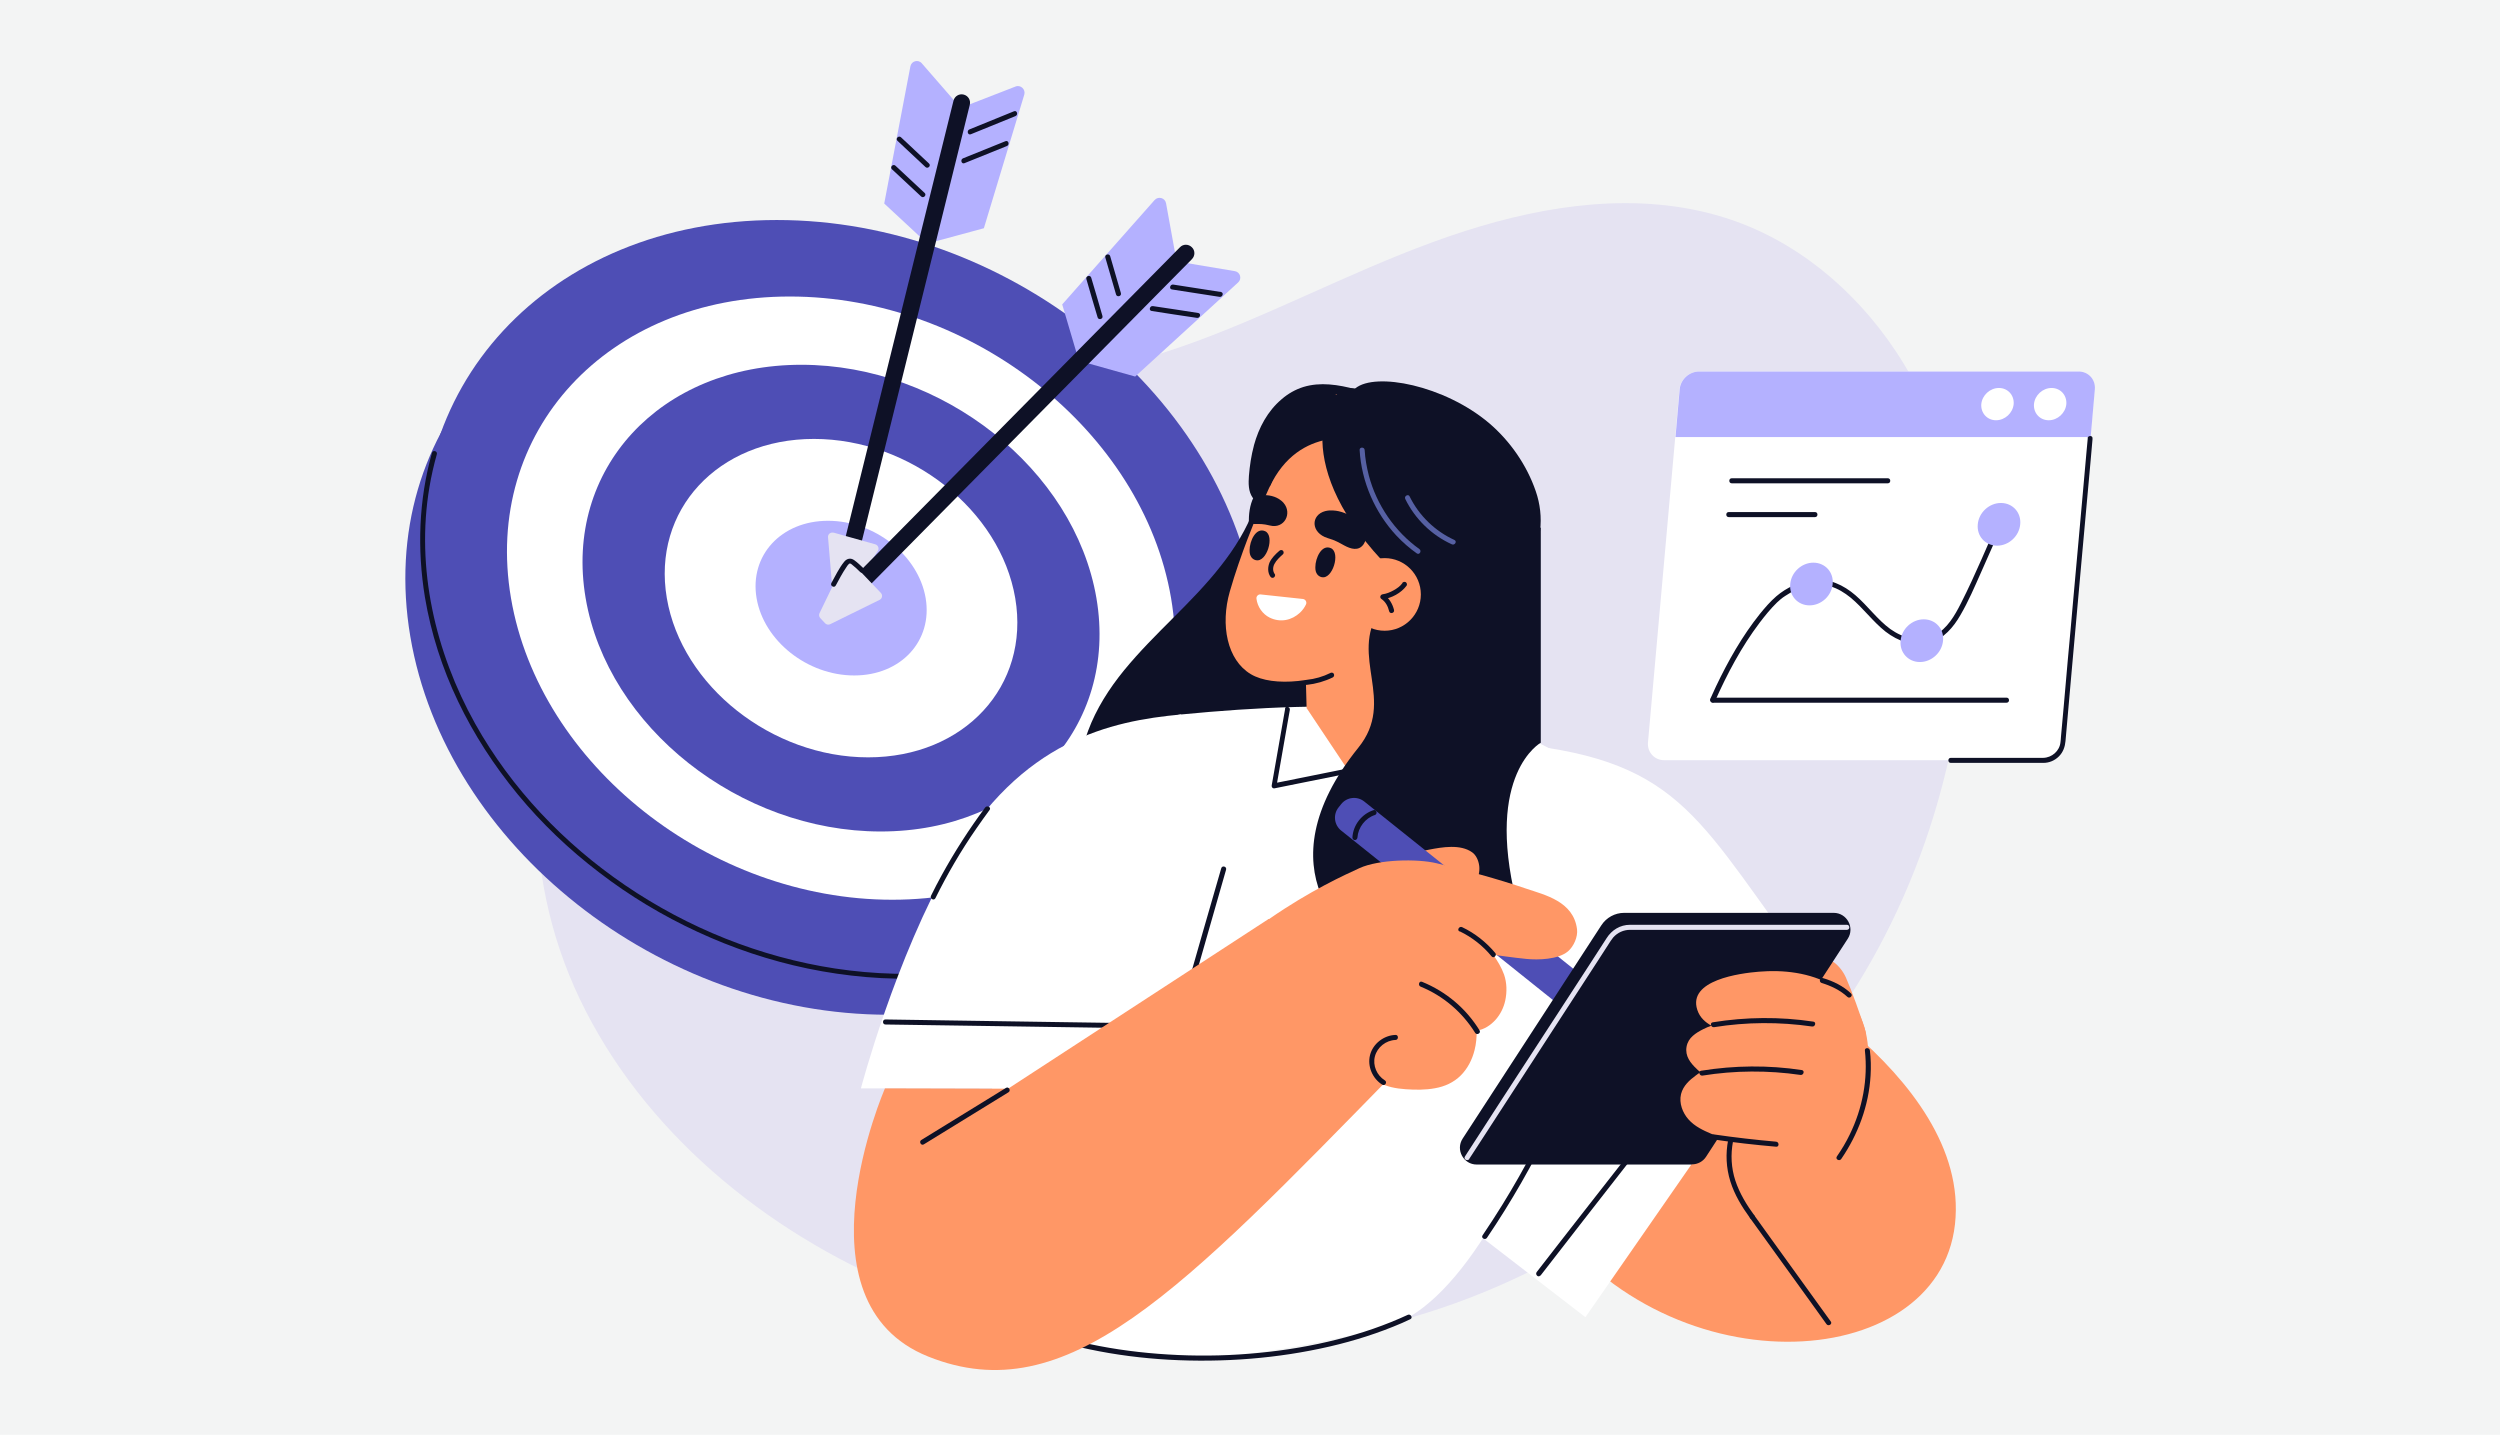 <?xml version="1.0" encoding="UTF-8"?> <svg xmlns="http://www.w3.org/2000/svg" width="697" height="400" viewBox="0 0 697 400" fill="none"><rect width="697" height="400" fill="#F3F4F4"></rect><g clip-path="url(#clip0_170_2626)"><path d="M548.082 163.431C547.287 140.369 541.394 117.261 528.533 97.902C517.028 80.606 500.285 66.591 480.269 60.498C456.791 53.326 431.49 57.029 408.527 64.388C384.16 72.169 361.525 84.356 337.72 93.59C326.496 97.949 315.037 101.418 303.299 104.09C292.542 106.527 281.645 108.496 270.795 110.464C249.749 114.355 228.376 118.48 208.874 127.667C190.822 136.198 175.529 149.228 165.286 166.431C155.372 183.024 150.321 202.335 149.713 221.647C149.105 241.24 153.174 260.739 161.592 278.41C170.384 296.878 183.339 313.096 198.632 326.549C214.252 340.283 232.305 351.204 251.433 359.126C273.741 368.36 297.64 373.75 321.725 375.156C345.998 376.609 370.504 373.984 393.888 367.188C414.7 361.141 434.483 351.626 452.348 339.298C456.931 336.111 461.374 332.736 465.677 329.221C482.092 318.299 496.45 304.331 508.283 288.535C521.237 271.192 531.199 251.646 537.933 231.115C545.042 209.366 548.83 186.258 548.035 163.337L548.082 163.431Z" fill="#E5E3F2"></path><path d="M345.062 177.492C354.931 235.708 311.343 282.909 247.645 282.909C183.947 282.909 124.271 235.755 114.403 177.492C104.535 119.228 148.123 72.074 211.821 72.074C275.519 72.074 335.148 119.275 345.062 177.492Z" fill="#4E4EB5"></path><path d="M349.833 166.757C359.701 224.973 316.113 272.175 252.415 272.175C188.717 272.175 129.041 225.02 119.173 166.757C109.258 108.541 152.893 61.34 216.591 61.34C280.289 61.34 339.918 108.541 349.833 166.757Z" fill="#4E4EB5"></path><path d="M340.713 223.239C331.266 240.911 315.739 254.457 297.499 262.472C277.296 271.331 254.473 273.3 232.819 270.019C211.914 266.831 191.804 258.722 174.313 246.817C157.242 235.192 142.557 219.818 132.455 201.725C121.371 181.851 115.9 158.414 119.735 135.774C120.249 132.681 120.95 129.634 121.792 126.634C122.026 125.744 120.67 125.369 120.436 126.259C116.741 139.337 116.274 153.117 118.472 166.523C120.155 176.554 123.289 186.304 127.685 195.491C132.128 204.818 137.787 213.49 144.334 221.458C151.022 229.567 158.692 236.879 167.064 243.254C175.529 249.77 184.742 255.301 194.47 259.8C204.291 264.347 214.58 267.816 225.149 270.019C236 272.269 247.13 273.253 258.214 272.737C269.439 272.222 280.569 270.206 291.186 266.456C300.96 262.988 310.174 258.113 318.405 251.738C326.215 245.692 333.043 238.379 338.421 230.083C339.731 228.067 340.947 226.005 342.069 223.896C342.49 223.099 341.274 222.396 340.853 223.193L340.713 223.239Z" fill="#0E1126"></path><path d="M326.495 166.758C334.399 213.209 299.604 250.848 248.767 250.848C197.93 250.848 150.367 213.209 142.464 166.758C134.56 120.307 169.355 82.668 220.192 82.668C271.029 82.668 318.592 120.307 326.495 166.758Z" fill="white"></path><path d="M305.684 166.759C311.81 202.711 284.872 231.819 245.54 231.819C206.208 231.819 169.402 202.664 163.275 166.759C157.149 130.807 184.087 101.699 223.419 101.699C262.751 101.699 299.557 130.854 305.684 166.759Z" fill="#4E4EB5"></path><path d="M283.048 166.76C287.211 191.274 268.831 211.149 242.033 211.149C215.235 211.149 190.074 191.274 185.911 166.76C181.749 142.245 200.129 122.371 226.927 122.371C253.725 122.371 278.886 142.245 283.048 166.76Z" fill="white"></path><path d="M258.074 166.757C260.085 178.663 251.199 188.318 238.151 188.318C225.103 188.318 212.943 178.663 210.932 166.757C208.921 154.851 217.807 145.195 230.855 145.195C243.903 145.195 256.063 154.851 258.074 166.757Z" fill="#B4B1FF"></path><path d="M267.802 30.077L256.998 17.655C256.016 16.483 254.099 16.999 253.818 18.499L246.522 56.747L258.495 67.856L267.802 30.123V30.077Z" fill="#B4B1FF"></path><path d="M267.802 30.075L283.142 24.122C284.545 23.56 285.995 24.919 285.574 26.372L274.303 63.636L258.542 67.901L267.802 30.122V30.075Z" fill="#B4B1FF"></path><path d="M270.655 37.437C274.817 35.75 278.98 34.062 283.095 32.375C283.937 32.047 283.563 30.687 282.721 31.015C278.559 32.703 274.396 34.39 270.281 36.078C269.439 36.406 269.813 37.765 270.655 37.437Z" fill="#0E1126"></path><path d="M268.877 45.5C272.806 43.906 276.781 42.312 280.71 40.719C281.552 40.391 281.177 39.031 280.336 39.359L268.503 44.14C267.662 44.468 268.036 45.828 268.877 45.5Z" fill="#0E1126"></path><path d="M259.009 45.59C256.39 43.153 253.771 40.715 251.199 38.278C250.544 37.668 249.562 38.653 250.217 39.262C252.836 41.699 255.455 44.137 258.027 46.574C258.682 47.184 259.664 46.199 259.009 45.59Z" fill="#0E1126"></path><path d="M257.794 53.793C255.081 51.262 252.369 48.731 249.656 46.2C249.001 45.59 248.019 46.575 248.674 47.184C251.386 49.715 254.099 52.246 256.812 54.777C257.466 55.387 258.448 54.402 257.794 53.793Z" fill="#0E1126"></path><path d="M234.036 168.587C233.848 168.587 233.661 168.587 233.474 168.54C232.212 168.212 231.463 166.946 231.791 165.68L265.838 28.061C266.165 26.796 267.428 26.046 268.691 26.374C269.953 26.702 270.702 27.968 270.374 29.233L236.327 166.852C236.047 167.93 235.111 168.633 234.082 168.633L234.036 168.587Z" fill="#0E1126"></path><path d="M232.352 148.478L244.044 151.759C244.839 151.993 245.166 152.931 244.745 153.587L236.327 166.477C236.046 166.946 235.485 167.133 234.971 166.993L233.053 166.477C232.586 166.336 232.211 165.914 232.165 165.399L230.855 149.79C230.762 148.946 231.557 148.29 232.399 148.525L232.352 148.478Z" fill="#E5E3F2"></path><path d="M328.039 72.873L325.092 56.655C324.812 55.155 322.941 54.639 321.912 55.764L296.143 84.873L300.773 100.528L328.039 72.873Z" fill="#B4B1FF"></path><path d="M328.039 72.875L344.267 75.594C345.764 75.828 346.325 77.703 345.202 78.734L316.487 104.983L300.773 100.577L328.039 72.875Z" fill="#B4B1FF"></path><path d="M231.322 173.417C230.714 173.417 230.153 173.183 229.685 172.761C228.75 171.871 228.75 170.371 229.685 169.433L328.974 68.938C329.862 68 331.359 68 332.294 68.938C333.23 69.828 333.23 71.328 332.294 72.266L233.006 172.761C232.538 173.23 231.93 173.464 231.322 173.464V173.417Z" fill="#0E1126"></path><path d="M237.215 156.54L245.587 165.305C246.148 165.914 245.961 166.899 245.259 167.227L231.463 174.023C230.995 174.258 230.434 174.164 230.06 173.789L228.704 172.336C228.329 171.961 228.283 171.398 228.47 170.976L235.298 156.868C235.672 156.118 236.701 155.93 237.262 156.54H237.215Z" fill="#E5E3F2"></path><path d="M326.729 80.701C331.172 81.405 335.568 82.061 340.011 82.764C340.9 82.905 341.274 81.545 340.386 81.405C335.943 80.701 331.546 80.045 327.103 79.342C326.215 79.202 325.841 80.561 326.729 80.701Z" fill="#0E1126"></path><path d="M321.07 86.701C325.279 87.358 329.488 88.014 333.697 88.623C334.586 88.764 334.96 87.405 334.072 87.264C329.862 86.608 325.653 85.952 321.444 85.342C320.556 85.202 320.182 86.561 321.07 86.701Z" fill="#0E1126"></path><path d="M312.512 81.731C311.53 78.309 310.501 74.887 309.519 71.419C309.285 70.575 307.928 70.903 308.162 71.794C309.144 75.215 310.173 78.637 311.155 82.106C311.389 82.949 312.746 82.621 312.512 81.731Z" fill="#0E1126"></path><path d="M307.367 88.106C306.338 84.543 305.31 80.981 304.234 77.419C304 76.575 302.644 76.903 302.878 77.794C303.906 81.356 304.935 84.918 306.011 88.481C306.245 89.324 307.601 88.996 307.367 88.106Z" fill="#0E1126"></path><path d="M233.006 163.244C233.942 161.51 234.877 159.729 236 158.088C236.187 157.807 236.42 157.432 236.701 157.198C236.982 156.963 237.262 157.198 237.496 157.385C238.338 158.042 239.086 158.745 239.834 159.495C240.489 160.104 241.471 159.12 240.817 158.51C239.975 157.713 239.086 156.823 238.151 156.167C237.169 155.464 236.093 155.698 235.345 156.635C233.895 158.417 232.913 160.573 231.79 162.541C231.369 163.338 232.585 164.041 233.006 163.244Z" fill="#0E1126"></path><path d="M484.384 265.801C484.384 265.801 549.766 299.081 545.043 341.36C540.319 383.639 463.339 388.092 429.011 336.11L484.384 265.801Z" fill="#FF9766"></path><path d="M487.939 339.628C493.457 347.315 499.023 354.956 504.541 362.643C506.085 364.799 507.675 367.002 509.218 369.158C509.733 369.908 510.949 369.158 510.434 368.455C504.916 360.768 499.35 353.128 493.832 345.44C492.288 343.284 490.698 341.081 489.155 338.925C488.64 338.175 487.424 338.925 487.939 339.628Z" fill="#0E1126"></path><path d="M384.815 203.368C382.337 209.977 379.297 216.493 374.667 221.883C370.411 226.805 324.906 214.29 318.873 216.68C313.167 218.93 307.04 220.102 300.914 220.43C300.399 214.805 301.381 209.087 303.346 203.79C305.637 197.603 309.238 191.978 313.401 186.869C317.657 181.666 322.427 176.932 327.151 172.198C331.734 167.604 336.317 162.964 340.339 157.808C344.221 152.886 347.588 147.496 349.739 141.59C349.973 140.934 350.207 140.23 350.441 139.574C352.405 140.418 394.403 157.48 396.367 158.323C395.245 166.057 393.748 173.698 391.784 181.244C389.866 188.744 387.575 196.15 384.815 203.415V203.368Z" fill="#0E1126"></path><path d="M329.255 199.196C371.721 195.071 415.589 195.165 439.3 213.399C463.012 231.632 425.083 360.533 386.032 370.048C347.027 379.563 317.844 383.219 281.739 369.486C245.634 355.752 306.76 201.352 329.209 199.196H329.255Z" fill="white"></path><path d="M358.298 197.603C357.877 199.993 357.456 202.431 357.035 204.821C356.38 208.665 355.679 212.509 355.024 216.305C354.884 217.196 354.697 218.04 354.557 218.93C354.463 219.493 354.884 219.915 355.398 219.774C357.737 219.305 360.028 218.836 362.367 218.368L373.544 216.118C374.386 215.93 375.228 215.79 376.117 215.602C377.005 215.415 376.631 214.055 375.742 214.243C373.404 214.712 371.112 215.18 368.774 215.649L357.596 217.899C356.755 218.086 355.913 218.227 355.024 218.415L355.866 219.258C356.287 216.868 356.708 214.43 357.129 212.04C357.784 208.196 358.485 204.353 359.14 200.556C359.28 199.665 359.467 198.822 359.607 197.931C359.748 197.04 358.392 196.666 358.251 197.556L358.298 197.603Z" fill="#0E1126"></path><path d="M283.61 370.047C290.11 372.766 296.845 374.735 303.72 376.188C311.016 377.734 318.452 378.672 325.888 379.094C333.464 379.516 341.087 379.422 348.617 378.812C356.1 378.203 363.489 377.078 370.785 375.391C377.66 373.797 384.441 371.641 390.942 368.829C391.69 368.5 392.439 368.172 393.187 367.797C394.029 367.422 393.28 366.204 392.485 366.579C386.219 369.485 379.624 371.735 372.89 373.422C365.734 375.25 358.392 376.469 351.049 377.172C343.566 377.922 335.99 378.109 328.507 377.781C321.071 377.453 313.681 376.656 306.386 375.25C299.511 373.938 292.729 372.063 286.229 369.578C285.434 369.297 284.685 368.969 283.937 368.641C283.095 368.313 282.721 369.672 283.563 370L283.61 370.047Z" fill="#0E1126"></path><path d="M364.284 197.414L375.976 214.945C393.093 214.945 399.454 200.039 399.454 200.039L376.491 197.461H364.331L364.284 197.414Z" fill="#FF9766"></path><path d="M329.255 199.195C309.659 201.023 284.639 206.367 265.37 239.74C249.563 267.161 240.022 303.441 240.022 303.441H328.46L348.056 230.553L329.255 199.195Z" fill="white"></path><path d="M260.787 250.427C264.108 243.724 267.896 237.209 272.152 231.068C273.368 229.287 274.63 227.553 275.893 225.819C276.454 225.115 275.238 224.412 274.677 225.115C270.187 231.162 266.119 237.49 262.518 244.052C261.489 245.927 260.507 247.802 259.571 249.724C259.15 250.521 260.366 251.224 260.787 250.427Z" fill="#0E1126"></path><path d="M246.85 285.629C257.513 285.769 268.176 285.957 278.793 286.098C289.128 286.238 299.464 286.426 309.753 286.566C315.833 286.66 321.959 286.754 328.039 286.848C328.928 286.848 328.928 285.441 328.039 285.441C317.376 285.301 306.713 285.113 296.097 284.973C285.761 284.832 275.425 284.645 265.136 284.504C259.056 284.41 252.93 284.316 246.85 284.223C245.961 284.223 245.961 285.629 246.85 285.629Z" fill="#0E1126"></path><path d="M328.741 288.066C332.155 276.254 335.569 264.442 338.936 252.583C339.918 249.208 340.854 245.833 341.836 242.458C342.07 241.568 340.713 241.193 340.479 242.083C337.065 253.895 333.651 265.707 330.284 277.566C329.302 280.941 328.367 284.316 327.384 287.691C327.151 288.581 328.507 288.956 328.741 288.066Z" fill="#0E1126"></path><path d="M431.256 208.477C473.114 214.945 476.247 234.585 511.604 279.489L445.521 314.738L431.256 208.523V208.477Z" fill="white"></path><path d="M511.229 268.285C509.405 267.02 507.207 266.739 505.149 268.66C503.419 270.301 502.764 272.785 502.951 275.082C503.185 277.894 504.308 280.519 505.056 283.191C505.757 285.769 506.319 288.535 507.955 290.691C508.096 290.878 508.236 291.019 508.376 291.159C509.499 292.847 511.276 294.112 513.287 294.394C514.363 294.534 515.485 294.394 516.42 293.878C517.449 293.316 518.244 292.425 518.712 291.347C519.835 288.909 520.676 289.284 519.881 286.8C518.712 283.05 516.233 276.113 514.643 272.551C513.942 270.957 512.679 269.27 511.229 268.238V268.285Z" fill="#FF9766"></path><path d="M408.153 341.125L442.013 367.233L497.807 286.846L465.163 242.598L408.153 341.125Z" fill="white"></path><path d="M429.479 355.655C437.523 345.249 445.614 334.89 453.704 324.531C462.029 313.891 470.354 303.251 478.632 292.611C483.215 286.705 487.798 280.799 492.382 274.893C492.615 274.612 492.662 274.19 492.382 273.909C492.148 273.674 491.633 273.627 491.399 273.909C483.215 284.502 474.984 295.095 466.706 305.642C458.428 316.235 450.15 326.781 441.872 337.375C437.382 343.14 432.893 348.859 428.45 354.624C427.889 355.327 428.871 356.311 429.432 355.608L429.479 355.655Z" fill="#0E1126"></path><path d="M414.56 345.11C421.341 335.079 427.374 324.532 432.612 313.611C434.109 310.517 435.559 307.377 436.915 304.189C437.289 303.346 436.073 302.643 435.699 303.486C430.882 314.642 425.27 325.517 418.863 335.876C417.085 338.782 415.215 341.594 413.344 344.406C412.83 345.156 414.046 345.86 414.56 345.11Z" fill="#0E1126"></path><path d="M418.629 170.743C417.039 174.399 414.045 182.93 413.624 186.727C413.25 189.633 413.624 197.414 422.089 201.398C421.061 202.429 385.47 201.117 378.736 199.57C374.947 198.726 371.019 197.695 368.026 195.07C365.079 192.539 363.442 188.977 362.741 185.227C362.601 184.383 362.46 183.492 362.414 182.649C362.647 181.758 362.881 180.868 363.115 179.977C365.453 171.821 369.195 164.04 371.907 155.978C373.264 151.994 374.339 147.869 374.854 143.744C375.368 139.385 375.041 135.12 374.854 130.807C374.48 123.214 377.613 108.543 377.894 108.261C383.459 103.668 402.728 107.418 415.215 118.011C420.967 122.933 425.644 129.589 428.169 136.948C430.648 144.119 429.806 151.9 425.504 158.837C423.118 162.681 420.453 166.571 418.629 170.79V170.743Z" fill="#0E1126"></path><path d="M349.599 124.196C348.851 126.962 348.43 129.821 348.196 132.68C348.056 134.696 348.009 136.993 349.225 138.727C349.927 139.711 350.956 140.321 352.078 140.696C353.434 141.118 354.884 141.399 356.287 141.68C359.233 142.336 362.18 142.992 365.126 143.696C369.99 144.821 375.228 146.133 380.139 144.446C384.582 142.899 388.042 139.383 390.942 135.821C394.216 131.837 397.443 127.149 397.069 121.712C396.975 120.212 396.554 118.806 395.806 117.494C396.835 118.478 397.77 119.603 398.565 120.868C398.799 121.197 399.314 120.868 399.08 120.493C398.472 119.509 397.817 118.619 397.069 117.775C393.842 114.259 389.352 112.197 384.956 110.65C382.664 109.853 380.326 109.15 377.987 108.541C375.555 107.885 373.124 107.369 370.598 107.182C368.166 106.994 365.734 107.182 363.396 107.885C361.151 108.588 359.093 109.76 357.316 111.306C353.387 114.634 350.955 119.228 349.599 124.15V124.196Z" fill="#0E1126"></path><path d="M390.568 172.102C381.448 173.555 372.516 175.664 363.77 178.242L364.284 197.46C364.284 197.46 381.916 211.006 391.223 203.6C392.065 192.444 390.521 172.477 390.568 172.102Z" fill="#FF9766"></path><path d="M412.596 123.169C402.026 112.154 380.606 103.435 367.184 112.622C361.104 116.794 358.859 124.762 355.913 131.325C353.995 135.59 352.125 139.902 350.254 144.168C350.254 144.168 345.858 154.48 342.865 164.933C340.199 174.26 342.116 184.01 348.711 187.947C354.978 191.697 367.792 190.291 378.174 184.994C387.06 180.494 396.975 182.557 404.318 175.76C418.863 162.355 427.936 139.106 412.596 123.122V123.169Z" fill="#FF9766"></path><path d="M429.572 147.07C429.572 156.632 429.572 207.068 429.572 207.068C429.572 207.068 413.999 215.599 422.698 251.081C422.698 251.081 398.425 268.237 385.517 265.753C375.93 263.878 351.189 242.597 378.689 208.474C389.399 195.256 376.023 183.163 384.675 170.179L429.526 147.07H429.572Z" fill="#0E1126"></path><path d="M350.301 166.9C350.207 166.244 350.815 165.635 351.47 165.728L363.255 166.994C364.004 167.088 364.425 167.884 364.097 168.541C363.77 169.244 363.209 170.088 362.46 170.791C360.169 172.947 356.988 173.65 353.995 172.197C351.984 171.212 350.581 169.15 350.301 166.947V166.9Z" fill="white"></path><path d="M379.765 122.698C379.765 122.698 362.227 117.917 353.902 135.916C353.902 135.916 355.445 114.167 365.781 109.808C376.117 105.448 379.765 122.698 379.765 122.698Z" fill="#0E1126"></path><path d="M375.462 108.308C376.257 108.214 377.052 108.214 377.894 108.308C379.811 107.37 382.009 107.089 384.161 107.229C386.733 107.417 388.838 107.886 391.597 108.917C401.979 112.62 414.279 119.229 420.546 128.697C423.493 133.15 425.036 138.4 424.896 143.79C424.709 149.556 422.885 155.227 420.079 160.243C416.945 165.914 412.689 170.93 408.293 175.664C407.685 176.32 407.077 176.93 406.516 177.586C406.095 177.258 405.674 176.93 405.3 176.601C400.109 172.524 395.338 168.117 391.129 163.008C390.054 161.743 389.071 160.43 388.043 159.071C387.949 158.977 387.902 158.93 387.809 158.837C359.233 130.197 369.522 109.011 375.462 108.354V108.308Z" fill="#0E1126"></path><path d="M379.063 125.465C379.578 134.324 383.319 142.902 389.352 149.37C391.083 151.198 392.953 152.839 395.011 154.292C395.759 154.807 396.461 153.589 395.713 153.073C388.838 148.151 383.787 140.745 381.635 132.59C381.027 130.246 380.606 127.855 380.466 125.465C380.419 124.574 379.016 124.574 379.063 125.465Z" fill="#5660A3"></path><path d="M391.784 139.104C394.497 144.682 399.173 149.229 404.786 151.76C405.581 152.135 406.329 150.916 405.487 150.541C400.062 148.057 395.619 143.745 393 138.401C392.626 137.604 391.41 138.308 391.784 139.104Z" fill="#5660A3"></path><path d="M369.569 142.48C370.832 142.152 372.376 142.339 373.217 142.527C375.743 143.089 377.988 144.496 379.625 146.464C380.747 147.777 381.402 149.933 380.186 151.714C378.783 153.776 376.538 153.026 374.807 152.089C373.311 151.292 372.422 150.683 370.177 150.027C365.407 148.574 365.36 143.558 369.523 142.48H369.569Z" fill="#0E1126"></path><path d="M348.196 145.9C348.103 143.416 348.43 140.791 349.506 138.635C351.423 137.932 353.388 137.838 355.258 138.494C355.96 138.728 357.129 139.338 357.877 140.228C360.356 143.134 358.064 147.54 354.042 146.509C352.172 146.041 351.283 146.087 349.833 146.087C349.319 146.087 348.664 146.087 348.196 145.947V145.9Z" fill="#0E1126"></path><path d="M386.032 175.851C391.611 175.851 396.133 171.318 396.133 165.726C396.133 160.134 391.611 155.602 386.032 155.602C380.452 155.602 375.93 160.134 375.93 165.726C375.93 171.318 380.452 175.851 386.032 175.851Z" fill="#FF9766"></path><path d="M350.067 156.167C349.225 155.933 348.336 155.183 348.383 153.402C348.383 150.824 350.16 146.933 352.733 148.105C355.492 149.371 353.153 156.964 350.114 156.167H350.067Z" fill="#0E1126"></path><path d="M368.4 160.898C367.558 160.663 366.669 159.914 366.716 158.132C366.716 155.554 368.493 151.664 371.066 152.836C373.825 154.101 371.486 161.695 368.447 160.898H368.4Z" fill="#0E1126"></path><path d="M370.926 187.619C368.868 188.65 366.576 189.306 364.285 189.541C363.91 189.541 363.583 189.822 363.583 190.244C363.583 190.666 363.91 190.994 364.285 190.947C366.857 190.666 369.335 189.963 371.627 188.838C371.954 188.65 372.048 188.181 371.861 187.853C371.674 187.525 371.253 187.432 370.879 187.619H370.926Z" fill="#0E1126"></path><path d="M390.989 162.585C390.381 163.429 389.445 164.085 388.51 164.601C387.575 165.116 386.546 165.538 385.517 165.679C384.862 165.773 384.535 166.57 385.143 166.991C386.312 167.788 386.967 169.054 387.294 170.413C387.528 171.304 388.884 170.929 388.65 170.038C388.229 168.351 387.294 166.757 385.844 165.773C385.704 166.195 385.61 166.663 385.47 167.085C387.996 166.757 390.615 165.351 392.158 163.288C392.392 162.96 392.205 162.492 391.924 162.304C391.55 162.117 391.176 162.257 390.942 162.538L390.989 162.585Z" fill="#0E1126"></path><path d="M412.409 241.428C412.222 239.881 411.52 238.381 410.445 237.631C407.171 235.288 402.073 236.178 398.425 236.881C394.964 237.585 374.667 241.803 378.175 248.834C378.502 249.49 378.97 249.912 379.531 250.24C380.139 250.615 380.794 250.896 381.402 251.178C382.103 251.459 382.758 251.74 383.459 251.975C389.025 253.849 394.871 253.896 400.436 252.396C401.839 252.021 403.196 251.553 404.505 250.99C405.815 250.428 407.171 249.818 408.387 249.022C409.556 248.272 410.678 247.334 411.473 245.928C412.175 244.662 412.596 243.022 412.409 241.381V241.428Z" fill="#FF9766"></path><path d="M373.921 224.19L373.191 225.105C371.612 227.088 371.936 229.978 373.914 231.561L433.344 279.11C435.323 280.693 438.207 280.369 439.786 278.386L440.515 277.47C442.094 275.488 441.771 272.597 439.793 271.015L380.362 223.465C378.384 221.883 375.5 222.207 373.921 224.19Z" fill="#4E4EB5"></path><path d="M378.455 233.507C378.642 230.694 380.653 228.069 383.319 227.226C384.161 226.944 383.787 225.585 382.945 225.866C379.625 226.944 377.239 230.038 377.052 233.507C377.052 233.881 377.38 234.21 377.754 234.21C378.128 234.21 378.409 233.881 378.455 233.507Z" fill="#0E1126"></path><path d="M246.71 303.486C246.71 303.486 220.754 362.968 258.776 378.202C297.453 393.717 329.162 360.062 389.025 298.846L353.715 256.191L281.037 303.533L246.663 303.439L246.71 303.486Z" fill="#FF9766"></path><path d="M471.711 324.673H411.707C408.013 324.673 405.768 320.548 407.779 317.454L446.456 257.972C447.859 255.816 450.244 254.504 452.816 254.504H511.229C514.924 254.504 517.169 258.629 515.158 261.722L475.639 322.517C474.797 323.829 473.301 324.626 471.711 324.626V324.673Z" fill="#0E1126"></path><path d="M409.603 323.126C410.772 321.345 411.941 319.517 413.11 317.736C415.963 313.377 418.769 309.017 421.622 304.611C425.176 299.127 428.777 293.643 432.332 288.112L442.2 272.925C444.258 269.738 446.362 266.55 448.42 263.316C448.841 262.66 449.262 261.957 449.776 261.348C450.992 259.988 452.676 259.238 454.453 259.238C454.734 259.238 454.967 259.238 455.248 259.238H514.924C515.813 259.238 515.813 257.832 514.924 257.832H456.791C455.996 257.832 455.248 257.832 454.453 257.832C451.694 257.832 449.355 259.285 447.906 261.582C446.315 264.066 444.679 266.55 443.088 269.035C440.002 273.769 436.915 278.55 433.828 283.284C430.227 288.815 426.626 294.346 423.025 299.877C419.892 304.705 416.758 309.486 413.671 314.314C411.988 316.892 410.304 319.47 408.667 322.048C408.574 322.189 408.527 322.282 408.433 322.423C407.919 323.173 409.135 323.876 409.649 323.126H409.603Z" fill="#E5E3F2"></path><path d="M520.863 293.69C520.817 285.534 517.169 278.315 510.995 274.8C504.588 271.097 497.105 270.347 490.371 270.909C485.133 271.331 470.494 273.253 473.207 281.55C473.908 283.706 475.452 285.018 477.135 285.956C476.34 286.237 475.592 286.565 474.844 286.94C472.739 288.018 470.681 289.284 470.214 291.815C469.746 294.44 471.289 296.361 473.067 298.049C473.394 298.377 473.721 298.658 474.095 298.939C473.628 299.221 473.16 299.549 472.739 299.877C471.102 301.096 469.278 302.642 468.67 305.033C468.062 307.564 469.138 310.283 470.728 312.064C472.505 314.079 474.89 315.158 477.089 316.095C481.859 318.157 486.816 319.142 491.774 319.892C494.206 320.267 496.638 320.642 499.116 320.876C501.501 321.11 503.887 321.204 506.178 320.689C508.283 320.22 510.294 319.235 512.024 317.736C513.661 316.282 515.064 314.408 516.187 312.345C518.993 307.142 520.957 300.299 520.91 293.69H520.863Z" fill="#FF9766"></path><path d="M507.862 274.05C510.481 274.847 513.053 276.065 515.064 277.94C515.719 278.55 516.701 277.565 516.046 276.956C513.895 274.893 511.089 273.534 508.236 272.69C507.347 272.409 507.02 273.769 507.862 274.05Z" fill="#0E1126"></path><path d="M477.884 286.377C486.91 284.924 496.17 284.877 505.196 286.19C506.085 286.331 506.459 284.971 505.57 284.831C496.264 283.424 486.77 283.518 477.51 285.018C476.621 285.159 476.995 286.518 477.884 286.377Z" fill="#0E1126"></path><path d="M474.657 299.877C483.683 298.424 492.943 298.377 501.969 299.69C502.858 299.831 503.232 298.471 502.343 298.331C493.036 296.924 483.589 297.018 474.283 298.518C473.394 298.659 473.768 300.018 474.657 299.877Z" fill="#0E1126"></path><path d="M380.186 295.566C380.56 298.097 382.01 300.3 384.208 301.612C386.499 303.019 389.212 303.487 391.878 303.675C394.59 303.862 397.396 303.909 400.109 303.394C402.775 302.925 405.3 301.8 407.264 299.831C409.182 297.909 410.444 295.425 411.099 292.8C411.567 291.019 411.707 289.144 411.707 287.316C413.765 287.082 415.682 285.769 417.039 284.223C418.348 282.723 419.237 280.895 419.658 278.973C420.172 276.582 420.125 274.004 419.33 271.707C418.629 269.739 417.46 267.817 416.29 266.176C416.29 266.176 422.09 267.02 425.551 267.348C428.824 267.676 434.436 267.536 437.149 265.239C438.739 263.88 439.955 261.208 439.674 259.052C438.692 251.318 430.789 249.537 425.504 247.755C417.413 244.99 408.433 242.599 400.53 240.678C395.105 239.365 384.348 239.599 379.016 242.037C375.041 243.865 365.36 248.224 353.808 256.239C346.279 261.442 379.858 293.082 380.232 295.566H380.186Z" fill="#FF9766"></path><path d="M396.087 275.082C402.4 277.66 407.685 282.207 411.286 287.972C411.754 288.722 412.97 288.019 412.502 287.269C408.714 281.128 403.149 276.441 396.461 273.723C395.619 273.394 395.245 274.754 396.087 275.082Z" fill="#0E1126"></path><path d="M389.072 288.536C385.845 288.63 382.758 290.974 381.963 294.161C381.168 297.302 382.664 300.723 385.377 302.411C386.172 302.879 386.874 301.661 386.078 301.192C383.88 299.833 382.664 297.067 383.319 294.536C383.974 291.958 386.406 290.036 389.072 289.942C389.96 289.942 389.96 288.489 389.072 288.536Z" fill="#0E1126"></path><path d="M406.984 259.661C410.398 261.301 413.438 263.692 415.87 266.645C416.431 267.348 417.46 266.317 416.852 265.66C414.326 262.66 411.193 260.176 407.638 258.489C406.843 258.114 406.095 259.332 406.937 259.707L406.984 259.661Z" fill="#0E1126"></path><path d="M257.56 319.05C265.417 314.222 273.321 309.347 281.178 304.519C281.926 304.051 281.225 302.832 280.476 303.301C272.619 308.129 264.715 313.003 256.858 317.831C256.11 318.3 256.812 319.519 257.56 319.05Z" fill="#0E1126"></path><path d="M489.155 338.922C486.957 335.923 484.992 332.688 483.823 329.173C482.654 325.61 482.467 321.861 483.169 318.205C483.356 317.314 481.999 316.939 481.812 317.83C481.064 321.673 481.251 325.61 482.42 329.36C483.589 333.11 485.647 336.485 487.939 339.625C488.453 340.329 489.669 339.625 489.155 338.922Z" fill="#0E1126"></path><path d="M477.51 317.643C483.402 318.534 489.295 319.19 495.188 319.705C496.076 319.799 496.076 318.393 495.188 318.299C489.389 317.784 483.636 317.127 477.884 316.284C476.995 316.143 476.621 317.502 477.51 317.643Z" fill="#0E1126"></path><path d="M355.399 160.057C354.791 159.213 354.838 158.135 355.305 157.244C355.866 156.166 356.802 155.323 357.69 154.526C357.971 154.291 357.924 153.776 357.69 153.541C357.41 153.26 356.989 153.307 356.708 153.541C355.633 154.479 354.557 155.51 353.949 156.823C353.434 158.088 353.388 159.635 354.183 160.76C354.417 161.088 354.791 161.229 355.165 160.994C355.445 160.807 355.633 160.338 355.399 160.01V160.057Z" fill="#0E1126"></path><path d="M519.928 292.848C520.817 300.863 519.273 309.019 515.719 316.284C514.69 318.44 513.474 320.456 512.118 322.424C511.604 323.174 512.819 323.878 513.334 323.128C518.057 316.237 521.051 308.175 521.518 299.832C521.659 297.535 521.612 295.191 521.331 292.895C521.238 292.004 519.835 292.004 519.928 292.895V292.848Z" fill="#0E1126"></path><path d="M569.783 211.945H463.993C461.234 211.945 459.223 209.695 459.457 206.976L468.249 108.543C468.483 105.777 470.915 103.574 473.674 103.574H579.464C582.223 103.574 584.234 105.824 584 108.543L575.208 206.976C574.974 209.742 572.542 211.945 569.783 211.945Z" fill="white"></path><path d="M582.831 121.855H467.127L468.296 108.543C468.53 105.777 470.962 103.574 473.721 103.574H579.51C582.27 103.574 584.281 105.824 584.047 108.543L582.878 121.855H582.831Z" fill="#B4B1FF"></path><path d="M561.411 112.668C561.177 115.152 558.979 117.168 556.5 117.168C554.022 117.168 552.198 115.152 552.385 112.668C552.619 110.184 554.817 108.168 557.295 108.168C559.774 108.168 561.598 110.184 561.411 112.668Z" fill="white"></path><path d="M576.096 112.668C575.862 115.152 573.664 117.168 571.185 117.168C568.707 117.168 566.883 115.152 567.07 112.668C567.304 110.184 569.502 108.168 571.98 108.168C574.459 108.168 576.283 110.184 576.096 112.668Z" fill="white"></path><path d="M478.118 195.541C481.532 187.854 485.507 180.354 490.558 173.651C492.054 171.683 493.645 169.714 495.422 167.98C496.217 167.23 496.825 166.714 497.713 166.152C499.584 164.886 501.689 163.902 503.887 163.386C505.991 162.87 508.236 162.87 510.341 163.48C512.398 164.089 514.269 165.261 515.953 166.62C519.46 169.526 522.126 173.276 525.681 176.089C529.141 178.76 533.631 180.448 537.981 179.229C541.909 178.104 544.622 174.87 546.586 171.448C548.784 167.698 550.514 163.62 552.292 159.636C554.115 155.605 555.846 151.527 557.67 147.496C558.184 146.324 558.699 145.199 559.213 144.028C559.587 143.231 558.371 142.481 557.997 143.324C554.256 151.621 550.842 160.058 546.726 168.167C544.996 171.589 542.891 175.292 539.384 177.12C535.315 179.276 530.591 177.917 527.037 175.386C523.389 172.714 520.723 168.917 517.309 165.964C513.989 163.105 509.967 161.183 505.477 161.699C501.735 162.12 498.087 163.808 495.235 166.245C493.551 167.698 492.054 169.433 490.651 171.167C485.741 177.307 481.812 184.245 478.445 191.322C477.884 192.494 477.369 193.619 476.855 194.791C476.481 195.588 477.697 196.338 478.071 195.494L478.118 195.541Z" fill="#0E1126"></path><path d="M541.722 178.621C541.442 181.902 538.542 184.574 535.268 184.574C531.994 184.574 529.563 181.902 529.89 178.621C530.171 175.34 533.07 172.668 536.344 172.668C539.618 172.668 542.05 175.34 541.722 178.621Z" fill="#B4B1FF"></path><path d="M563.235 146.183C562.955 149.464 560.055 152.136 556.781 152.136C553.508 152.136 551.076 149.464 551.403 146.183C551.684 142.902 554.583 140.23 557.857 140.23C561.131 140.23 563.563 142.902 563.235 146.183Z" fill="#B4B1FF"></path><path d="M510.949 162.824C510.668 166.105 507.769 168.777 504.495 168.777C501.221 168.777 498.789 166.105 499.116 162.824C499.397 159.543 502.297 156.871 505.57 156.871C508.844 156.871 511.276 159.543 510.949 162.824Z" fill="#B4B1FF"></path><path d="M477.51 195.914H559.447C560.336 195.914 560.336 194.508 559.447 194.508H477.51C476.621 194.508 476.621 195.914 477.51 195.914Z" fill="#0E1126"></path><path d="M482.794 134.746H526.335C527.224 134.746 527.224 133.34 526.335 133.34H482.794C481.906 133.34 481.906 134.746 482.794 134.746Z" fill="#0E1126"></path><path d="M481.953 144.168H506.038C506.927 144.168 506.927 142.762 506.038 142.762H481.953C481.064 142.762 481.064 144.168 481.953 144.168Z" fill="#0E1126"></path><path d="M582.082 122.043C581.942 123.402 581.849 124.715 581.708 126.074C581.381 129.589 581.1 133.058 580.773 136.574C580.352 141.448 579.884 146.323 579.463 151.198C578.949 156.729 578.481 162.213 577.967 167.744C577.499 173.088 577.031 178.478 576.517 183.822C576.143 188.274 575.722 192.681 575.348 197.133C575.114 199.899 574.833 202.664 574.6 205.383C574.6 205.899 574.506 206.414 574.459 206.93C574.225 209.367 572.074 211.242 569.642 211.289C565.807 211.289 562.019 211.289 558.184 211.289H543.873C542.984 211.289 542.984 212.695 543.873 212.695H568.52C568.894 212.695 569.268 212.695 569.689 212.695C571.326 212.695 572.869 212.039 574.038 210.867C575.208 209.695 575.722 208.196 575.862 206.602C576.049 204.493 576.236 202.336 576.424 200.227C576.798 196.149 577.172 192.071 577.499 188.04C577.967 182.837 578.435 177.587 578.902 172.385C579.417 166.807 579.884 161.229 580.399 155.651C580.866 150.495 581.334 145.339 581.802 140.183C582.176 136.245 582.503 132.261 582.877 128.324L583.392 122.465C583.392 122.371 583.392 122.277 583.392 122.23C583.485 121.34 582.082 121.34 581.989 122.23L582.082 122.043Z" fill="#0E1126"></path></g><defs><clipPath id="clip0_170_2626"><rect width="471" height="365" fill="white" transform="translate(113 17)"></rect></clipPath></defs></svg> 